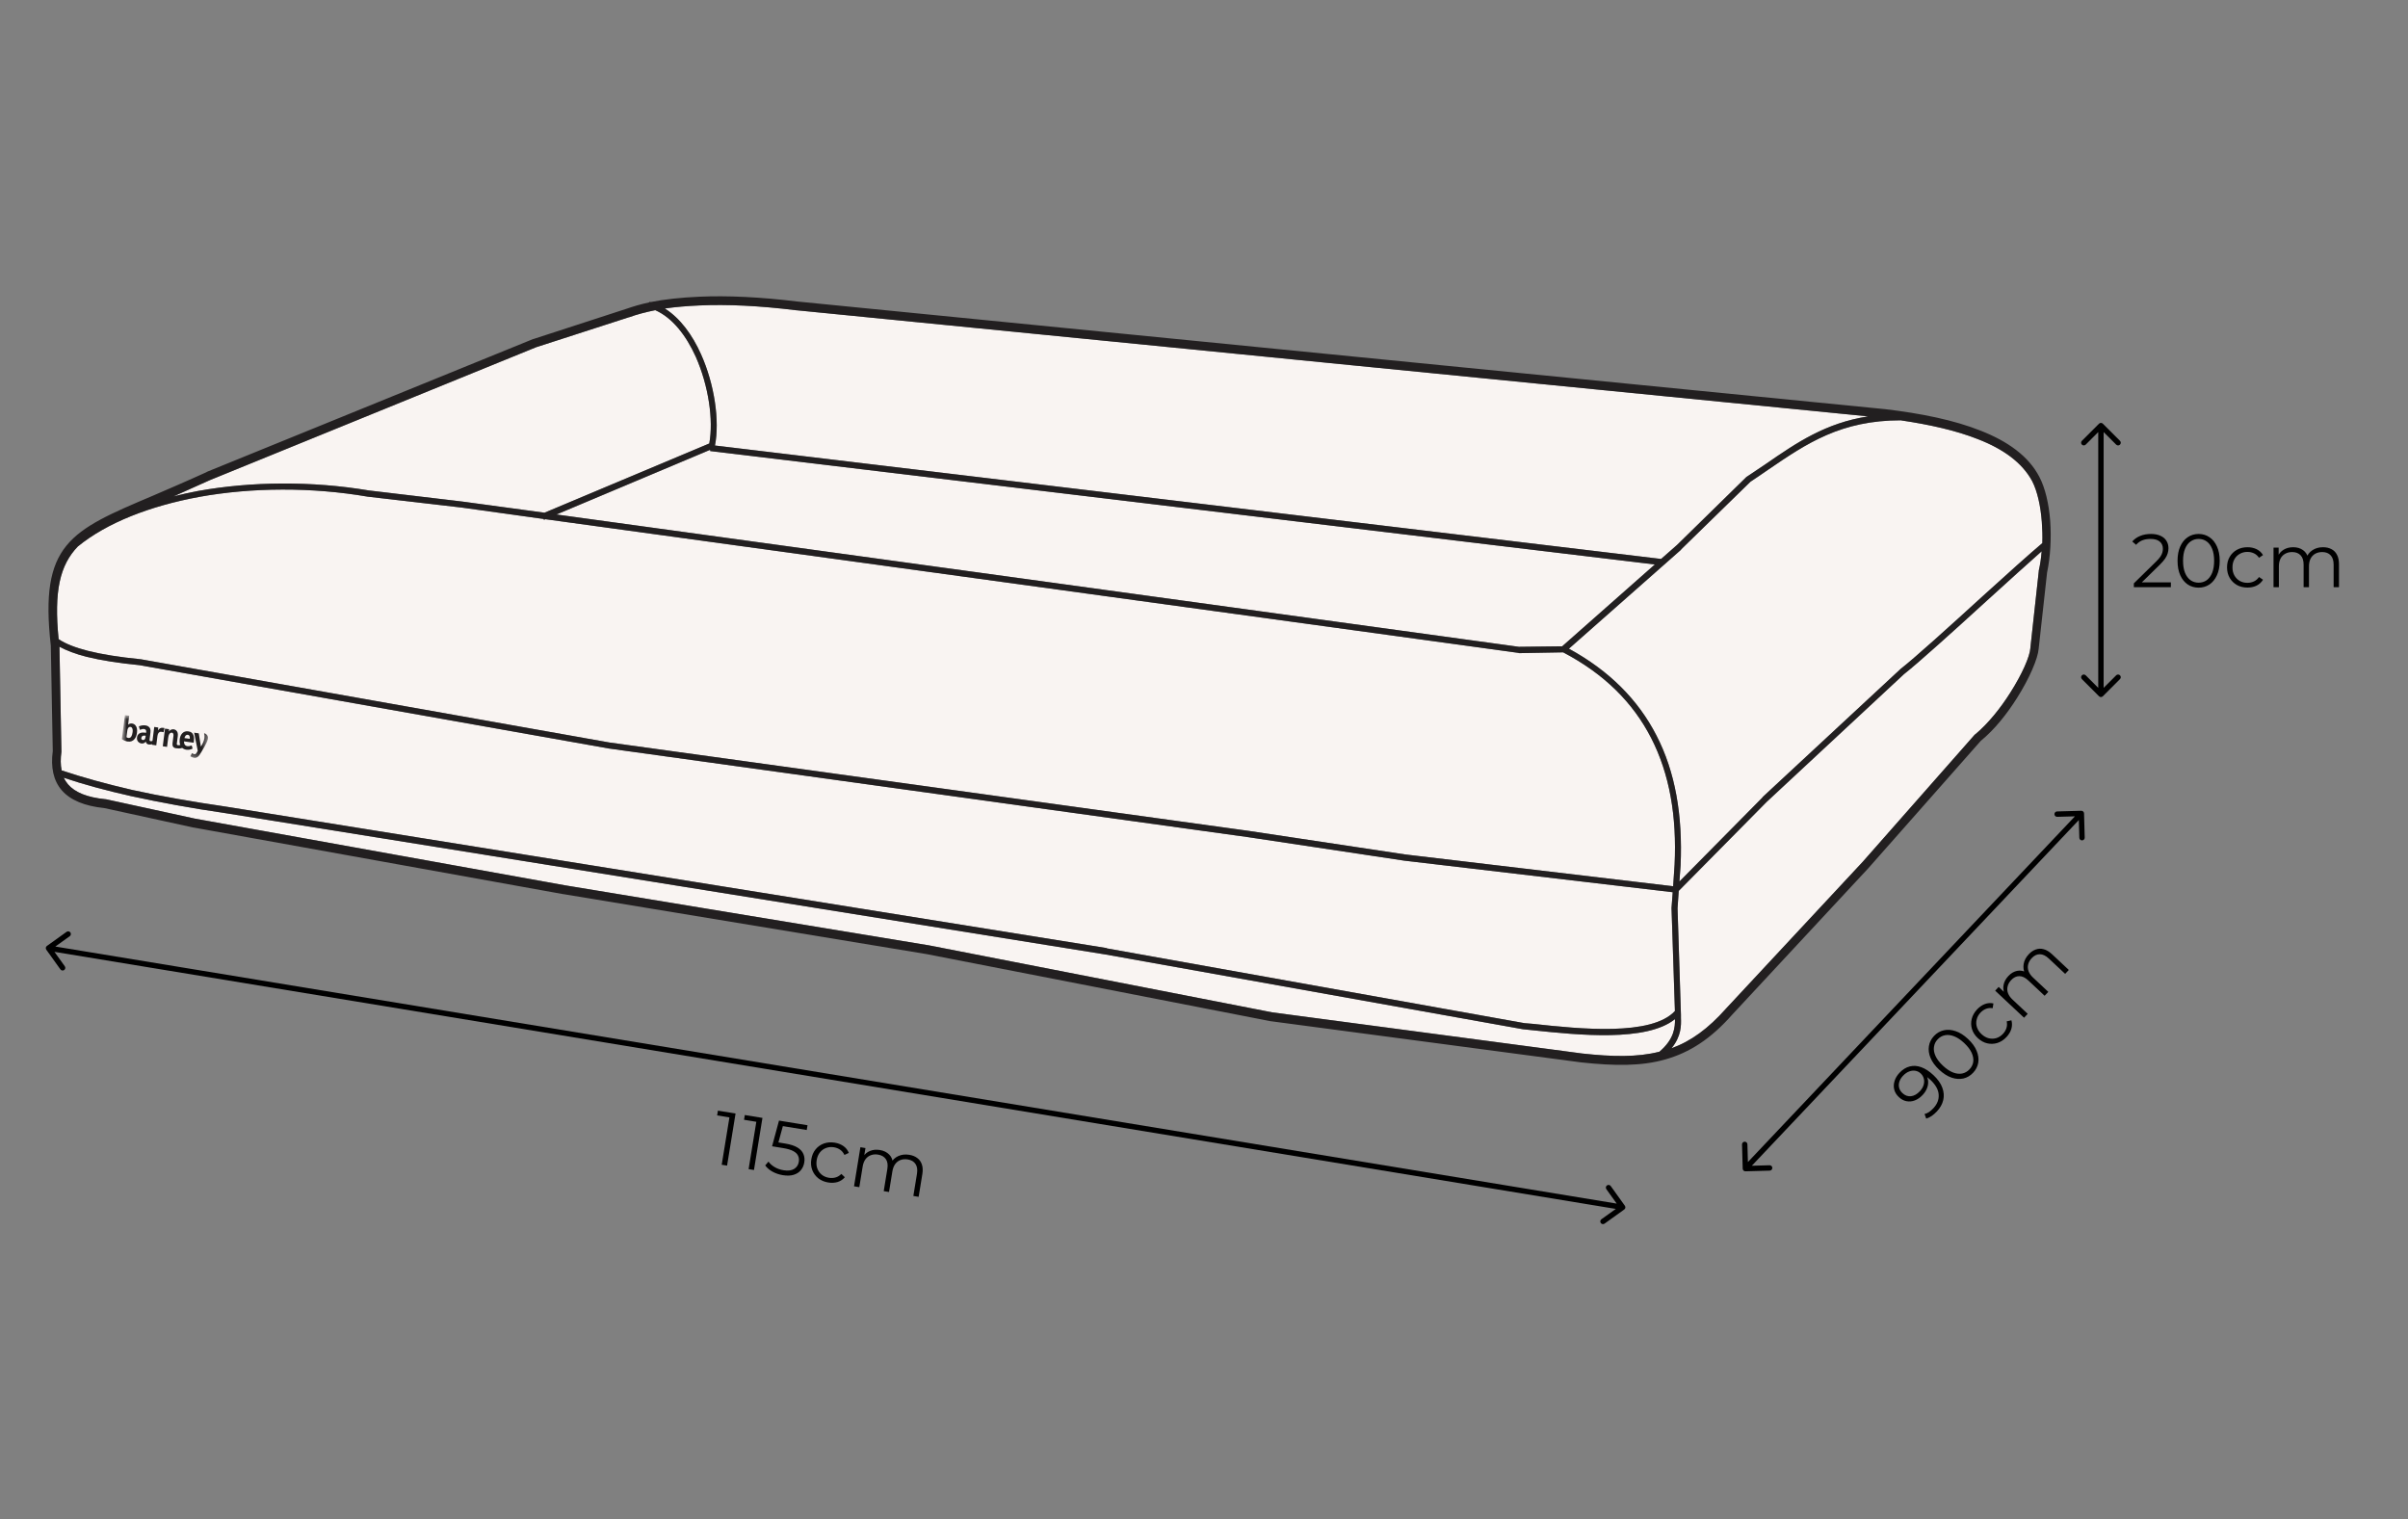 <svg xmlns="http://www.w3.org/2000/svg" fill="none" viewBox="0 0 447 282" height="282" width="447">
<rect x="0" y="0" width="447" height="282" fill="#808080" stroke="none"/>
<path fill="black" d="M8.709 175.594C8.484 175.755 8.433 176.067 8.594 176.291L11.216 179.948C11.377 180.172 11.69 180.224 11.914 180.063C12.139 179.902 12.19 179.59 12.029 179.365L9.698 176.115L12.948 173.783C13.172 173.623 13.224 173.31 13.063 173.086C12.902 172.861 12.59 172.81 12.365 172.971L8.709 175.594ZM301.511 224.516C301.735 224.355 301.787 224.042 301.626 223.818L299.003 220.161C298.842 219.937 298.529 219.885 298.305 220.046C298.081 220.207 298.029 220.52 298.19 220.744L300.522 223.994L297.271 226.326C297.047 226.487 296.995 226.799 297.156 227.024C297.317 227.248 297.63 227.299 297.854 227.138L301.511 224.516ZM9 176L8.919 176.493L301.138 224.603L301.219 224.109L301.301 223.616L9.081 175.507L9 176Z"></path>
<path fill="black" d="M386.864 150.986C386.856 150.71 386.626 150.493 386.35 150.5L381.852 150.625C381.576 150.633 381.358 150.863 381.366 151.139C381.373 151.415 381.603 151.632 381.879 151.625L385.878 151.514L385.989 155.512C385.997 155.788 386.227 156.006 386.503 155.998C386.779 155.99 386.996 155.76 386.989 155.484L386.864 150.986ZM323.5 216.941C323.508 217.217 323.738 217.435 324.014 217.427L328.512 217.302C328.788 217.295 329.006 217.065 328.998 216.789C328.99 216.513 328.76 216.295 328.484 216.303L324.486 216.414L324.375 212.415C324.367 212.139 324.137 211.922 323.861 211.929C323.585 211.937 323.368 212.167 323.375 212.443L323.5 216.941ZM386.364 151L386.001 150.656L323.637 216.584L324 216.928L324.363 217.271L386.727 151.344L386.364 151Z"></path>
<path fill="black" d="M389.646 129.245C389.842 129.44 390.158 129.44 390.354 129.245L393.536 126.063C393.731 125.867 393.731 125.551 393.536 125.356C393.34 125.16 393.024 125.16 392.828 125.356L390 128.184L387.172 125.356C386.976 125.16 386.66 125.16 386.464 125.356C386.269 125.551 386.269 125.867 386.464 126.063L389.646 129.245ZM390.354 78.647C390.158 78.451 389.842 78.451 389.646 78.647L386.464 81.828C386.269 82.024 386.269 82.34 386.464 82.536C386.66 82.731 386.976 82.731 387.172 82.536L390 79.707L392.828 82.536C393.024 82.731 393.34 82.731 393.536 82.536C393.731 82.34 393.731 82.024 393.536 81.828L390.354 78.647ZM390 128.891H390.5V79H390H389.5V128.891H390Z"></path>
<path fill="black" d="M133.972 216.21L135.48 206.952L135.846 207.493L133.124 207.05L133.268 206.166L136.542 206.699L134.967 216.372L133.972 216.21ZM138.965 217.023L140.473 207.765L140.839 208.307L138.116 207.863L138.26 206.979L141.535 207.512L139.96 217.185L138.965 217.023ZM145.312 218.142C144.621 218.029 143.981 217.811 143.39 217.488C142.801 217.156 142.353 216.771 142.047 216.333L142.658 215.624C142.91 215.996 143.281 216.331 143.772 216.628C144.271 216.927 144.83 217.127 145.447 217.227C146.267 217.361 146.918 217.283 147.4 216.992C147.893 216.694 148.188 216.251 148.284 215.661C148.351 215.246 148.308 214.875 148.153 214.548C148.009 214.212 147.716 213.923 147.273 213.681C146.83 213.438 146.199 213.251 145.379 213.117L143.32 212.782L144.607 208.013L149.9 208.875L149.756 209.759L144.864 208.962L145.454 208.562L144.364 212.555L143.934 211.974L145.744 212.269C146.72 212.428 147.484 212.675 148.035 213.01C148.585 213.346 148.954 213.751 149.141 214.226C149.34 214.694 149.392 215.213 149.299 215.784C149.211 216.327 149.001 216.804 148.669 217.213C148.339 217.613 147.895 217.9 147.337 218.074C146.78 218.248 146.104 218.271 145.312 218.142ZM153.749 219.502C153.031 219.385 152.411 219.123 151.891 218.717C151.382 218.303 151.011 217.793 150.778 217.188C150.547 216.573 150.491 215.907 150.608 215.188C150.726 214.461 150.992 213.847 151.404 213.347C151.816 212.846 152.329 212.485 152.942 212.264C153.564 212.044 154.235 211.992 154.953 212.109C155.57 212.209 156.108 212.42 156.567 212.741C157.025 213.061 157.358 213.484 157.566 214.01L156.752 214.388C156.563 213.979 156.299 213.657 155.959 213.422C155.619 213.187 155.233 213.034 154.8 212.963C154.284 212.879 153.799 212.923 153.346 213.095C152.894 213.258 152.513 213.532 152.205 213.917C151.896 214.301 151.695 214.779 151.602 215.35C151.509 215.922 151.548 216.439 151.719 216.901C151.889 217.364 152.162 217.749 152.538 218.056C152.915 218.354 153.361 218.545 153.877 218.629C154.31 218.699 154.725 218.677 155.122 218.562C155.519 218.447 155.871 218.23 156.178 217.911L156.83 218.528C156.468 218.951 156.017 219.247 155.48 219.415C154.943 219.573 154.366 219.602 153.749 219.502ZM168.791 214.363C169.381 214.459 169.874 214.657 170.269 214.958C170.675 215.251 170.96 215.648 171.125 216.147C171.299 216.648 171.328 217.249 171.214 217.949L170.528 222.163L169.547 222.004L170.218 217.886C170.342 217.121 170.252 216.516 169.946 216.069C169.651 215.614 169.172 215.333 168.509 215.225C168.012 215.144 167.562 215.179 167.159 215.331C166.766 215.475 166.437 215.729 166.169 216.092C165.913 216.447 165.74 216.901 165.65 217.454L165.029 221.268L164.047 221.108L164.718 216.99C164.843 216.226 164.752 215.62 164.447 215.173C164.143 214.717 163.659 214.435 162.996 214.327C162.508 214.247 162.062 214.283 161.659 214.435C161.258 214.578 160.923 214.831 160.656 215.194C160.4 215.549 160.226 216.003 160.136 216.556L159.515 220.37L158.534 220.21L159.716 212.956L160.655 213.109L160.336 215.071L160.24 214.701C160.547 214.211 160.968 213.859 161.504 213.644C162.051 213.421 162.661 213.364 163.333 213.474C164.043 213.589 164.617 213.867 165.056 214.308C165.496 214.739 165.732 215.321 165.764 216.054L165.402 215.839C165.71 215.284 166.16 214.87 166.753 214.598C167.357 214.318 168.036 214.24 168.791 214.363Z"></path>
<path fill="black" d="M396.109 109V108.286L400.183 104.296C400.557 103.932 400.837 103.615 401.023 103.344C401.21 103.064 401.336 102.803 401.401 102.56C401.467 102.317 401.499 102.089 401.499 101.874C401.499 101.305 401.303 100.857 400.911 100.53C400.529 100.203 399.959 100.04 399.203 100.04C398.625 100.04 398.111 100.129 397.663 100.306C397.225 100.483 396.847 100.759 396.529 101.132L395.815 100.516C396.198 100.068 396.688 99.723 397.285 99.48C397.883 99.237 398.55 99.116 399.287 99.116C399.95 99.116 400.524 99.223 401.009 99.438C401.495 99.643 401.868 99.947 402.129 100.348C402.4 100.749 402.535 101.221 402.535 101.762C402.535 102.079 402.489 102.392 402.395 102.7C402.311 103.008 402.153 103.335 401.919 103.68C401.695 104.016 401.364 104.399 400.925 104.828L397.187 108.496L396.907 108.104H402.983V109H396.109ZM408.127 109.084C407.371 109.084 406.699 108.888 406.111 108.496C405.523 108.095 405.061 107.525 404.725 106.788C404.389 106.041 404.221 105.145 404.221 104.1C404.221 103.055 404.389 102.163 404.725 101.426C405.061 100.679 405.523 100.11 406.111 99.718C406.699 99.317 407.371 99.116 408.127 99.116C408.883 99.116 409.555 99.317 410.143 99.718C410.731 100.11 411.193 100.679 411.529 101.426C411.874 102.163 412.047 103.055 412.047 104.1C412.047 105.145 411.874 106.041 411.529 106.788C411.193 107.525 410.731 108.095 410.143 108.496C409.555 108.888 408.883 109.084 408.127 109.084ZM408.127 108.16C408.706 108.16 409.21 108.006 409.639 107.698C410.068 107.381 410.404 106.923 410.647 106.326C410.89 105.719 411.011 104.977 411.011 104.1C411.011 103.223 410.89 102.485 410.647 101.888C410.404 101.281 410.068 100.824 409.639 100.516C409.21 100.199 408.706 100.04 408.127 100.04C407.567 100.04 407.068 100.199 406.629 100.516C406.19 100.824 405.85 101.281 405.607 101.888C405.364 102.485 405.243 103.223 405.243 104.1C405.243 104.977 405.364 105.719 405.607 106.326C405.85 106.923 406.19 107.381 406.629 107.698C407.068 108.006 407.567 108.16 408.127 108.16ZM417.201 109.07C416.473 109.07 415.819 108.911 415.241 108.594C414.671 108.267 414.223 107.824 413.897 107.264C413.57 106.695 413.407 106.046 413.407 105.318C413.407 104.581 413.57 103.932 413.897 103.372C414.223 102.812 414.671 102.373 415.241 102.056C415.819 101.739 416.473 101.58 417.201 101.58C417.826 101.58 418.391 101.701 418.895 101.944C419.399 102.187 419.795 102.551 420.085 103.036L419.343 103.54C419.091 103.167 418.778 102.891 418.405 102.714C418.031 102.537 417.625 102.448 417.187 102.448C416.664 102.448 416.193 102.569 415.773 102.812C415.353 103.045 415.021 103.377 414.779 103.806C414.536 104.235 414.415 104.739 414.415 105.318C414.415 105.897 414.536 106.401 414.779 106.83C415.021 107.259 415.353 107.595 415.773 107.838C416.193 108.071 416.664 108.188 417.187 108.188C417.625 108.188 418.031 108.099 418.405 107.922C418.778 107.745 419.091 107.474 419.343 107.11L420.085 107.614C419.795 108.09 419.399 108.454 418.895 108.706C418.391 108.949 417.826 109.07 417.201 109.07ZM431.221 101.58C431.819 101.58 432.337 101.697 432.775 101.93C433.223 102.154 433.569 102.499 433.811 102.966C434.063 103.433 434.189 104.021 434.189 104.73V109H433.195V104.828C433.195 104.053 433.009 103.47 432.635 103.078C432.271 102.677 431.753 102.476 431.081 102.476C430.577 102.476 430.139 102.583 429.765 102.798C429.401 103.003 429.117 103.307 428.911 103.708C428.715 104.1 428.617 104.576 428.617 105.136V109H427.623V104.828C427.623 104.053 427.437 103.47 427.063 103.078C426.69 102.677 426.167 102.476 425.495 102.476C425.001 102.476 424.567 102.583 424.193 102.798C423.82 103.003 423.531 103.307 423.325 103.708C423.129 104.1 423.031 104.576 423.031 105.136V109H422.037V101.65H422.989V103.638L422.835 103.288C423.059 102.756 423.419 102.341 423.913 102.042C424.417 101.734 425.01 101.58 425.691 101.58C426.41 101.58 427.021 101.762 427.525 102.126C428.029 102.481 428.356 103.017 428.505 103.736L428.113 103.582C428.328 102.985 428.706 102.504 429.247 102.14C429.798 101.767 430.456 101.58 431.221 101.58Z"></path>
<path fill="black" d="M352.588 199.16C353.182 198.526 353.826 198.126 354.52 197.958C355.208 197.783 355.922 197.833 356.664 198.106C357.406 198.379 358.155 198.869 358.911 199.578C359.715 200.331 360.262 201.105 360.552 201.902C360.848 202.691 360.906 203.462 360.726 204.214C360.546 204.966 360.152 205.665 359.546 206.312C359.246 206.632 358.928 206.91 358.593 207.145C358.263 207.374 357.922 207.54 357.569 207.644L357.254 206.793C357.549 206.724 357.835 206.596 358.113 206.408C358.391 206.208 358.65 205.978 358.893 205.719C359.614 204.95 359.943 204.107 359.88 203.191C359.824 202.269 359.309 201.351 358.335 200.438C358.178 200.292 357.981 200.126 357.744 199.943C357.514 199.752 357.26 199.585 356.985 199.442L357.419 199.369C357.709 199.769 357.875 200.199 357.916 200.66C357.957 201.108 357.889 201.556 357.712 202.004C357.542 202.445 357.271 202.863 356.901 203.258C356.461 203.728 355.98 204.064 355.458 204.266C354.943 204.461 354.43 204.511 353.918 204.415C353.406 204.32 352.933 204.068 352.497 203.659C352.047 203.238 351.758 202.769 351.629 202.251C351.5 201.734 351.519 201.208 351.687 200.675C351.854 200.128 352.154 199.623 352.588 199.16ZM353.24 199.713C352.921 200.053 352.702 200.417 352.582 200.804C352.462 201.178 352.448 201.548 352.539 201.915C352.63 202.282 352.836 202.615 353.156 202.915C353.626 203.355 354.151 203.546 354.73 203.488C355.315 203.422 355.866 203.114 356.383 202.562C356.728 202.194 356.96 201.81 357.079 201.41C357.204 201.004 357.218 200.613 357.12 200.24C357.028 199.86 356.836 199.533 356.543 199.259C356.278 199.01 355.962 198.848 355.596 198.774C355.231 198.701 354.846 198.736 354.441 198.881C354.03 199.02 353.629 199.297 353.24 199.713ZM366.279 199.126C365.762 199.678 365.16 200.034 364.472 200.195C363.777 200.35 363.045 200.298 362.278 200.039C361.503 199.774 360.734 199.284 359.971 198.569C359.209 197.854 358.673 197.122 358.365 196.373C358.05 195.617 357.95 194.891 358.066 194.194C358.175 193.49 358.488 192.863 359.005 192.311C359.522 191.759 360.128 191.406 360.823 191.251C361.511 191.09 362.242 191.142 363.017 191.408C363.791 191.66 364.559 192.143 365.322 192.858C366.085 193.573 366.621 194.311 366.93 195.074C367.238 195.823 367.338 196.55 367.228 197.253C367.112 197.95 366.796 198.575 366.279 199.126ZM365.605 198.495C366 198.072 366.233 197.599 366.301 197.075C366.363 196.545 366.259 195.987 365.989 195.402C365.713 194.81 365.254 194.214 364.614 193.614C363.974 193.014 363.353 192.599 362.751 192.367C362.142 192.13 361.579 192.062 361.061 192.165C360.535 192.261 360.075 192.52 359.679 192.943C359.296 193.351 359.071 193.824 359.002 194.361C358.927 194.892 359.028 195.453 359.305 196.045C359.575 196.631 360.03 197.223 360.67 197.823C361.31 198.423 361.935 198.842 362.543 199.08C363.145 199.311 363.712 199.375 364.243 199.272C364.768 199.162 365.222 198.903 365.605 198.495ZM372.473 192.495C371.975 193.027 371.412 193.395 370.785 193.6C370.158 193.792 369.528 193.816 368.896 193.672C368.257 193.521 367.672 193.196 367.141 192.699C366.603 192.195 366.241 191.632 366.056 191.011C365.87 190.389 365.857 189.762 366.014 189.13C366.178 188.491 366.509 187.906 367.007 187.374C367.435 186.918 367.909 186.589 368.431 186.387C368.953 186.185 369.489 186.145 370.041 186.265L369.902 187.151C369.457 187.08 369.042 187.12 368.658 187.271C368.273 187.422 367.931 187.658 367.631 187.978C367.273 188.359 367.04 188.786 366.93 189.259C366.813 189.725 366.828 190.193 366.975 190.664C367.123 191.134 367.408 191.568 367.83 191.963C368.252 192.359 368.703 192.615 369.182 192.731C369.661 192.848 370.133 192.836 370.597 192.695C371.055 192.548 371.462 192.284 371.82 191.903C372.119 191.583 372.332 191.226 372.458 190.832C372.584 190.438 372.6 190.025 372.507 189.592L373.382 189.395C373.532 189.932 373.526 190.47 373.365 191.01C373.198 191.544 372.9 192.039 372.473 192.495ZM376.593 177.143C377.002 176.707 377.441 176.409 377.911 176.248C378.381 176.075 378.869 176.059 379.376 176.201C379.889 176.336 380.404 176.646 380.921 177.131L384.037 180.05L383.358 180.776L380.313 177.923C379.748 177.394 379.195 177.131 378.653 177.135C378.112 177.127 377.611 177.367 377.152 177.858C376.807 178.226 376.585 178.619 376.487 179.038C376.388 179.444 376.414 179.859 376.567 180.284C376.719 180.695 376.999 181.092 377.408 181.475L380.228 184.116L379.548 184.842L376.503 181.989C375.938 181.46 375.385 181.197 374.844 181.201C374.295 181.199 373.792 181.444 373.332 181.934C372.994 182.295 372.776 182.685 372.677 183.104C372.572 183.517 372.595 183.936 372.748 184.36C372.9 184.771 373.18 185.168 373.589 185.551L376.408 188.193L375.729 188.918L370.365 183.893L371.016 183.198L372.467 184.557L372.106 184.43C371.871 183.903 371.814 183.357 371.934 182.792C372.054 182.213 372.346 181.676 372.812 181.178C373.304 180.654 373.855 180.332 374.465 180.213C375.068 180.088 375.683 180.217 376.31 180.599L375.929 180.78C375.64 180.215 375.548 179.61 375.652 178.966C375.756 178.309 376.07 177.701 376.593 177.143Z"></path>
<path fill="#F9F4F2" d="M290.029 119.984V119.935L307.189 104.783L131.839 83.727V83.495L103.306 95.504L281.96 120.067L290.029 119.984Z" clip-rule="evenodd" fill-rule="evenodd"></path>
<path fill="#F9F4F2" d="M308.039 195.229C310.854 192.831 310.933 190.631 310.933 189.175C305.632 193.443 292.97 192.136 284.539 191.243L282.793 191.061H282.746L205.247 177.183L41.788 150.932C35.591 150.039 29.755 148.964 24.36 147.79C19.814 146.764 15.583 145.639 11.824 144.366C12.044 144.796 12.311 145.209 12.626 145.59C13.916 147.095 16.196 148.021 19.531 148.352H19.625L36.173 151.958L104.831 164.331L172.2 175.446H172.247L236.14 187.918L293.709 195.56C299.325 196.172 303.965 196.271 308.023 195.229H308.039Z" clip-rule="evenodd" fill-rule="evenodd"></path>
<path fill="#F9F4F2" d="M378.978 102.352C376.619 104.42 372.828 107.877 368.77 111.549C362.667 117.123 356.013 123.127 353.434 125.145L327.936 148.865L311.625 165.373L311.405 168.615L312.034 188.348V188.96C312.081 190.317 312.128 192.335 310.288 194.584C313.906 193.277 317.115 190.929 320.402 187.223L320.449 187.174L345.774 159.981L366.599 136.344L366.694 136.294C369.1 134.276 371.381 131.414 373.158 128.602C375.345 125.178 376.808 121.854 376.902 120.299V120.249L378.459 106.041V105.941C378.727 104.767 378.9 103.593 378.994 102.335L378.978 102.352Z" clip-rule="evenodd" fill-rule="evenodd"></path>
<path fill="#F9F4F2" d="M352.899 78.02C341.715 78.02 335.424 82.288 328.33 87.118C327.213 87.912 326.049 88.672 324.948 89.417L312.066 101.988V102.037L291.24 120.414C298.727 124.5 304.075 129.892 307.473 136.492C310.996 143.29 312.38 151.396 311.971 160.642L311.751 163.636L327.181 148.021V147.972L352.726 124.252L352.773 124.202C355.321 122.234 361.959 116.23 368.062 110.655C372.561 106.57 376.839 102.732 379.12 100.813C379.167 99.507 379.12 98.134 379.025 96.877C378.805 93.883 378.176 91.153 377.248 89.334C375.376 85.86 371.853 83.33 367.134 81.51C363.123 79.922 358.263 78.831 352.915 78.037L352.899 78.02Z" clip-rule="evenodd" fill-rule="evenodd"></path>
<path fill="#F9F4F2" d="M123.455 57.294C126.27 59.081 128.535 62.174 130.14 65.78C132.641 71.354 133.616 78.119 132.72 82.701L308.353 103.758L311.342 101.128L324.224 88.507L324.319 88.457C325.53 87.663 326.631 86.902 327.748 86.158C333.583 82.122 338.9 78.516 346.78 77.292L147.835 57.592H147.788C140.962 56.748 134.953 56.467 129.857 56.699C127.545 56.798 125.405 56.98 123.439 57.261L123.455 57.294Z" clip-rule="evenodd" fill-rule="evenodd"></path>
<path fill="#F9F4F2" d="M32.272 92.13C33.75 91.749 35.26 91.418 36.77 91.137C46.711 89.351 57.942 89.268 68.434 91.038L85.83 93.106L101.072 95.173L131.666 82.321C132.468 77.954 131.524 71.586 129.165 66.243C127.387 62.306 124.839 58.982 121.63 57.576C119.806 57.956 118.201 58.37 116.817 58.882H116.77L99.515 64.457L38.972 89.119C36.613 90.194 34.38 91.187 32.288 92.113L32.272 92.13Z" clip-rule="evenodd" fill-rule="evenodd"></path>
<path fill="#F9F4F2" d="M10.911 118.661C12.154 119.505 13.994 120.216 16.306 120.811C18.933 121.473 22.189 121.986 26.027 122.366H26.074L113.152 137.832L231.846 154.241L260.835 158.607L310.587 164.513L310.854 160.526C311.295 151.528 309.911 143.654 306.529 137.038C303.147 130.422 297.783 125.079 290.17 121.093L281.96 121.241L281.865 121.192L101.245 96.38L100.978 96.48L100.883 96.331L85.673 94.214L68.276 92.196C57.895 90.409 46.79 90.459 36.928 92.245C27.836 93.932 19.846 97.026 14.45 101.442C11.1 104.916 9.999 109.746 10.88 118.645L10.911 118.661Z" clip-rule="evenodd" fill-rule="evenodd"></path>
<path fill="#F9F4F2" d="M11.399 142.993C15.284 144.3 19.735 145.524 24.596 146.648C29.944 147.823 35.827 148.848 41.992 149.741L205.452 175.992V176.042L282.951 189.919L284.696 190.068C293.3 191.011 306.592 192.367 310.917 187.67L310.288 168.582V168.532L310.508 165.621L260.709 159.765L231.689 155.398L112.995 138.94L25.917 123.475C22.032 123.094 18.745 122.581 16.071 121.92C14.026 121.407 12.327 120.745 11.037 120.051L11.399 139.42V139.569C11.226 140.842 11.226 141.967 11.446 142.993H11.399Z" clip-rule="evenodd" fill-rule="evenodd"></path>
<path fill="#221F20" d="M11.399 142.993C15.284 144.3 19.735 145.524 24.596 146.648C29.944 147.823 35.827 148.848 41.992 149.742L205.452 175.992V176.042L282.95 189.919L284.696 190.068C293.3 191.011 306.592 192.367 310.917 187.67L310.288 168.582V168.532L310.508 165.621L260.709 159.765L231.689 155.399L112.995 138.94L25.917 123.475C22.032 123.094 18.745 122.581 16.071 121.92C14.026 121.407 12.327 120.745 11.037 120.051L11.399 139.42V139.569C11.226 140.843 11.226 141.967 11.446 142.993H11.399ZM10.911 118.661C12.154 119.505 13.994 120.216 16.306 120.811C18.933 121.473 22.189 121.986 26.027 122.366H26.074L113.152 137.832L231.846 154.241L260.835 158.607L310.587 164.513L310.854 160.526C311.295 151.528 309.911 143.654 306.529 137.038C303.147 130.422 297.783 125.079 290.17 121.093L281.96 121.242L281.865 121.192L101.245 96.38L100.978 96.48L100.883 96.331L85.673 94.214L68.276 92.196C57.895 90.409 46.79 90.459 36.928 92.245C27.836 93.933 19.846 97.026 14.45 101.442C11.1 104.916 9.999 109.746 10.88 118.645L10.911 118.661ZM32.272 92.129C33.75 91.749 35.26 91.418 36.77 91.137C46.711 89.351 57.942 89.268 68.434 91.038L85.83 93.105L101.072 95.173L131.666 82.321C132.468 77.954 131.524 71.586 129.165 66.243C127.387 62.306 124.839 58.981 121.63 57.576C119.806 57.956 118.201 58.37 116.817 58.882H116.77L99.515 64.457L38.972 89.119C36.613 90.194 34.38 91.187 32.288 92.113L32.272 92.129ZM120.513 56.12L120.561 56.021L120.781 56.07C123.36 55.558 126.396 55.227 129.794 55.078C135.016 54.846 141.119 55.127 148.024 55.971L349.958 75.953C356.643 76.746 362.714 77.971 367.653 79.939C372.686 81.907 376.572 84.67 378.569 88.524C379.639 90.542 380.347 93.535 380.583 96.728C380.803 99.871 380.63 103.295 380.001 106.289L378.443 120.398C378.302 122.234 376.745 125.89 374.432 129.545C372.608 132.456 370.248 135.45 367.7 137.518L346.875 161.105L321.55 188.348C317.587 192.847 313.654 195.378 309.156 196.652C304.736 197.925 299.749 197.876 293.552 197.214L235.951 189.572H235.904L171.964 177.1L104.643 165.985H104.595L35.937 153.612H35.889L19.389 150.006C15.646 149.626 13.05 148.501 11.493 146.731C9.889 144.895 9.401 142.414 9.795 139.42L9.433 119.869C7.294 100.929 13.003 98.531 28.387 92.014C31.328 90.74 34.631 89.334 38.328 87.647L38.375 87.597L98.964 62.935H99.011L116.314 57.311C117.556 56.881 118.941 56.467 120.498 56.136L120.513 56.12ZM123.455 57.294C126.27 59.081 128.535 62.174 130.14 65.78C132.641 71.354 133.616 78.119 132.719 82.701L308.353 103.758L311.342 101.128L324.224 88.507L324.319 88.457C325.53 87.663 326.631 86.903 327.748 86.158C333.583 82.122 338.9 78.516 346.78 77.292L147.835 57.592H147.788C140.962 56.748 134.953 56.467 129.857 56.699C127.544 56.798 125.405 56.98 123.439 57.261L123.455 57.294ZM352.899 78.02C341.715 78.02 335.424 82.288 328.33 87.118C327.213 87.912 326.049 88.672 324.948 89.417L312.066 101.988V102.038L291.24 120.414C298.727 124.5 304.075 129.892 307.473 136.492C310.996 143.291 312.38 151.396 311.971 160.642L311.751 163.636L327.181 148.021V147.972L352.726 124.252L352.773 124.202C355.321 122.234 361.959 116.23 368.062 110.655C372.561 106.57 376.839 102.732 379.12 100.814C379.167 99.507 379.12 98.134 379.025 96.877C378.805 93.883 378.176 91.154 377.248 89.334C375.376 85.861 371.853 83.33 367.134 81.51C363.123 79.922 358.263 78.831 352.915 78.037L352.899 78.02ZM378.978 102.352C376.619 104.419 372.828 107.876 368.77 111.549C362.667 117.123 356.013 123.127 353.434 125.145L327.936 148.865L311.625 165.373L311.405 168.615L312.034 188.348V188.96C312.081 190.316 312.128 192.334 310.288 194.584C313.906 193.277 317.115 190.928 320.402 187.223L320.449 187.174L345.774 159.98L366.599 136.343L366.694 136.294C369.1 134.276 371.381 131.414 373.158 128.602C375.345 125.178 376.808 121.854 376.902 120.299V120.249L378.459 106.04V105.941C378.727 104.767 378.9 103.592 378.994 102.335L378.978 102.352ZM308.039 195.229C310.854 192.831 310.933 190.631 310.933 189.175C305.632 193.443 292.97 192.136 284.539 191.243L282.793 191.061H282.746L205.247 177.183L41.788 150.932C35.591 150.039 29.755 148.964 24.36 147.79C19.814 146.764 15.583 145.639 11.824 144.366C12.044 144.796 12.311 145.209 12.626 145.59C13.916 147.095 16.196 148.021 19.531 148.352H19.625L36.173 151.958L104.831 164.331L172.2 175.446H172.247L236.14 187.918L293.709 195.56C299.325 196.172 303.965 196.271 308.023 195.229H308.039ZM290.029 119.984V119.935L307.189 104.783L131.823 83.727V83.495L103.29 95.504L281.944 120.067L290.013 119.968L290.029 119.984Z"></path>
<mask height="9" width="17" y="132" x="22" maskUnits="userSpaceOnUse" style="mask-type:luminance" id="mask0_3_1443">
<path fill="white" d="M38.88 134.932L23.182 132.742L22.42 138.779L38.119 140.969L38.88 134.932Z"></path>
</mask>
<g mask="url(#mask0_3_1443)">
<path fill="#221F20" d="M25.035 137.111C24.715 137.55 24.274 137.73 23.712 137.652C23.358 137.603 22.994 137.454 22.619 137.206L23.188 132.743L23.982 132.854L23.784 134.519C23.989 134.338 24.23 134.265 24.508 134.3C24.74 134.332 24.935 134.429 25.093 134.59C25.397 134.903 25.51 135.369 25.432 135.99C25.373 136.453 25.241 136.826 25.035 137.112M23.834 136.983C23.87 136.988 23.907 136.989 23.945 136.986C24.304 136.966 24.528 136.601 24.617 135.89C24.639 135.723 24.639 135.571 24.619 135.433C24.57 135.13 24.438 134.963 24.222 134.933C24.177 134.927 24.132 134.927 24.085 134.934C23.835 134.977 23.682 135.228 23.624 135.686L23.472 136.842C23.603 136.921 23.723 136.968 23.833 136.983"></path>
<path fill="#221F20" d="M27.07 137.656C27.05 137.688 27.023 137.72 26.99 137.75C26.789 137.962 26.538 138.046 26.237 138.004C26.058 137.979 25.899 137.909 25.76 137.794C25.49 137.573 25.38 137.264 25.43 136.866C25.456 136.665 25.525 136.494 25.638 136.353C25.897 136.036 26.314 135.918 26.888 135.998C26.977 136.01 27.052 136.023 27.113 136.036L27.134 135.868C27.169 135.555 27.039 135.374 26.743 135.324C26.551 135.297 26.292 135.348 25.965 135.477L25.779 134.837C25.792 134.83 25.805 134.823 25.819 134.816C26.208 134.652 26.608 134.599 27.02 134.656C27.182 134.679 27.328 134.726 27.456 134.796C27.843 135.007 28.002 135.391 27.932 135.947L27.767 137.251C27.763 137.285 27.761 137.318 27.762 137.348C27.761 137.487 27.821 137.565 27.943 137.582C27.976 137.587 28.252 137.606 28.503 137.474L28.424 138.102C28.311 138.116 28.023 138.246 27.629 138.198C27.299 138.158 27.113 137.967 27.07 137.656M26.672 137.359C26.859 137.324 26.977 137.116 27.025 136.735L27.044 136.581C27.008 136.571 26.949 136.561 26.868 136.55C26.509 136.508 26.296 136.651 26.23 136.977C26.225 137.016 26.227 137.055 26.234 137.095C26.259 137.251 26.35 137.34 26.505 137.361C26.566 137.37 26.622 137.369 26.673 137.359"></path>
<path fill="#221F20" d="M28.215 138.249L28.632 134.94L29.377 135.044L29.332 135.593C29.554 135.215 29.857 135.05 30.24 135.099C30.301 135.108 30.494 135.137 30.531 135.146L30.369 135.924C30.269 135.863 30 135.856 29.91 135.844C29.833 135.833 29.755 135.842 29.676 135.87C29.429 135.962 29.277 136.226 29.222 136.663L29.008 138.36L28.214 138.249L28.215 138.249Z"></path>
<path fill="#221F20" d="M33.996 138.69C33.863 138.824 33.616 139.033 32.644 138.891C32.176 138.823 31.97 138.519 32.023 137.994L32.198 136.607C32.207 136.539 32.209 136.472 32.205 136.406C32.186 136.164 32.087 136.03 31.908 136.005C31.847 135.997 31.786 136.001 31.726 136.019C31.458 136.108 31.291 136.413 31.225 136.936L31.01 138.639L30.216 138.529L30.63 135.251L31.393 135.358L31.354 135.764C31.607 135.464 31.907 135.336 32.254 135.38C32.404 135.401 32.54 135.457 32.661 135.548C32.952 135.772 33.066 136.134 33.003 136.634L32.823 138.06C32.765 138.397 33.304 138.391 33.538 138.238L33.996 138.69Z"></path>
<path fill="#221F20" d="M34.606 139.171C34.284 139.127 34.014 139.002 33.796 138.797C33.419 138.435 33.274 137.912 33.36 137.227C33.417 136.773 33.566 136.415 33.806 136.152C34.105 135.823 34.483 135.691 34.944 135.755C35.086 135.775 35.217 135.808 35.335 135.855C35.886 136.089 36.101 136.681 35.981 137.631L35.951 137.869L34.15 137.617C34.15 137.713 34.157 137.806 34.171 137.895C34.241 138.257 34.437 138.461 34.759 138.506C35.007 138.541 35.284 138.496 35.59 138.373L35.752 138.958C35.392 139.152 35.01 139.223 34.606 139.171M34.764 136.396C34.521 136.414 34.346 136.618 34.239 137.009L35.229 137.14C35.239 137.063 35.242 136.99 35.238 136.919C35.228 136.604 35.101 136.43 34.857 136.395C34.828 136.391 34.797 136.392 34.764 136.395"></path>
<path fill="#221F20" d="M38.577 137.241C38.337 138.115 37.624 139.148 37.277 139.766C36.915 140.413 36.541 140.739 36.044 140.679C35.832 140.649 35.594 140.551 35.329 140.383L35.637 139.812C35.831 139.922 35.978 139.984 36.08 139.998C36.149 140.008 36.212 139.999 36.27 139.972C36.396 139.92 36.544 139.72 36.712 139.374L36.036 136.006L36.899 136.126L37.29 138.587C37.29 138.587 38.25 137.262 37.884 136.157C37.839 136.021 38.825 136.337 38.577 137.241"></path>
</g>
</svg>

